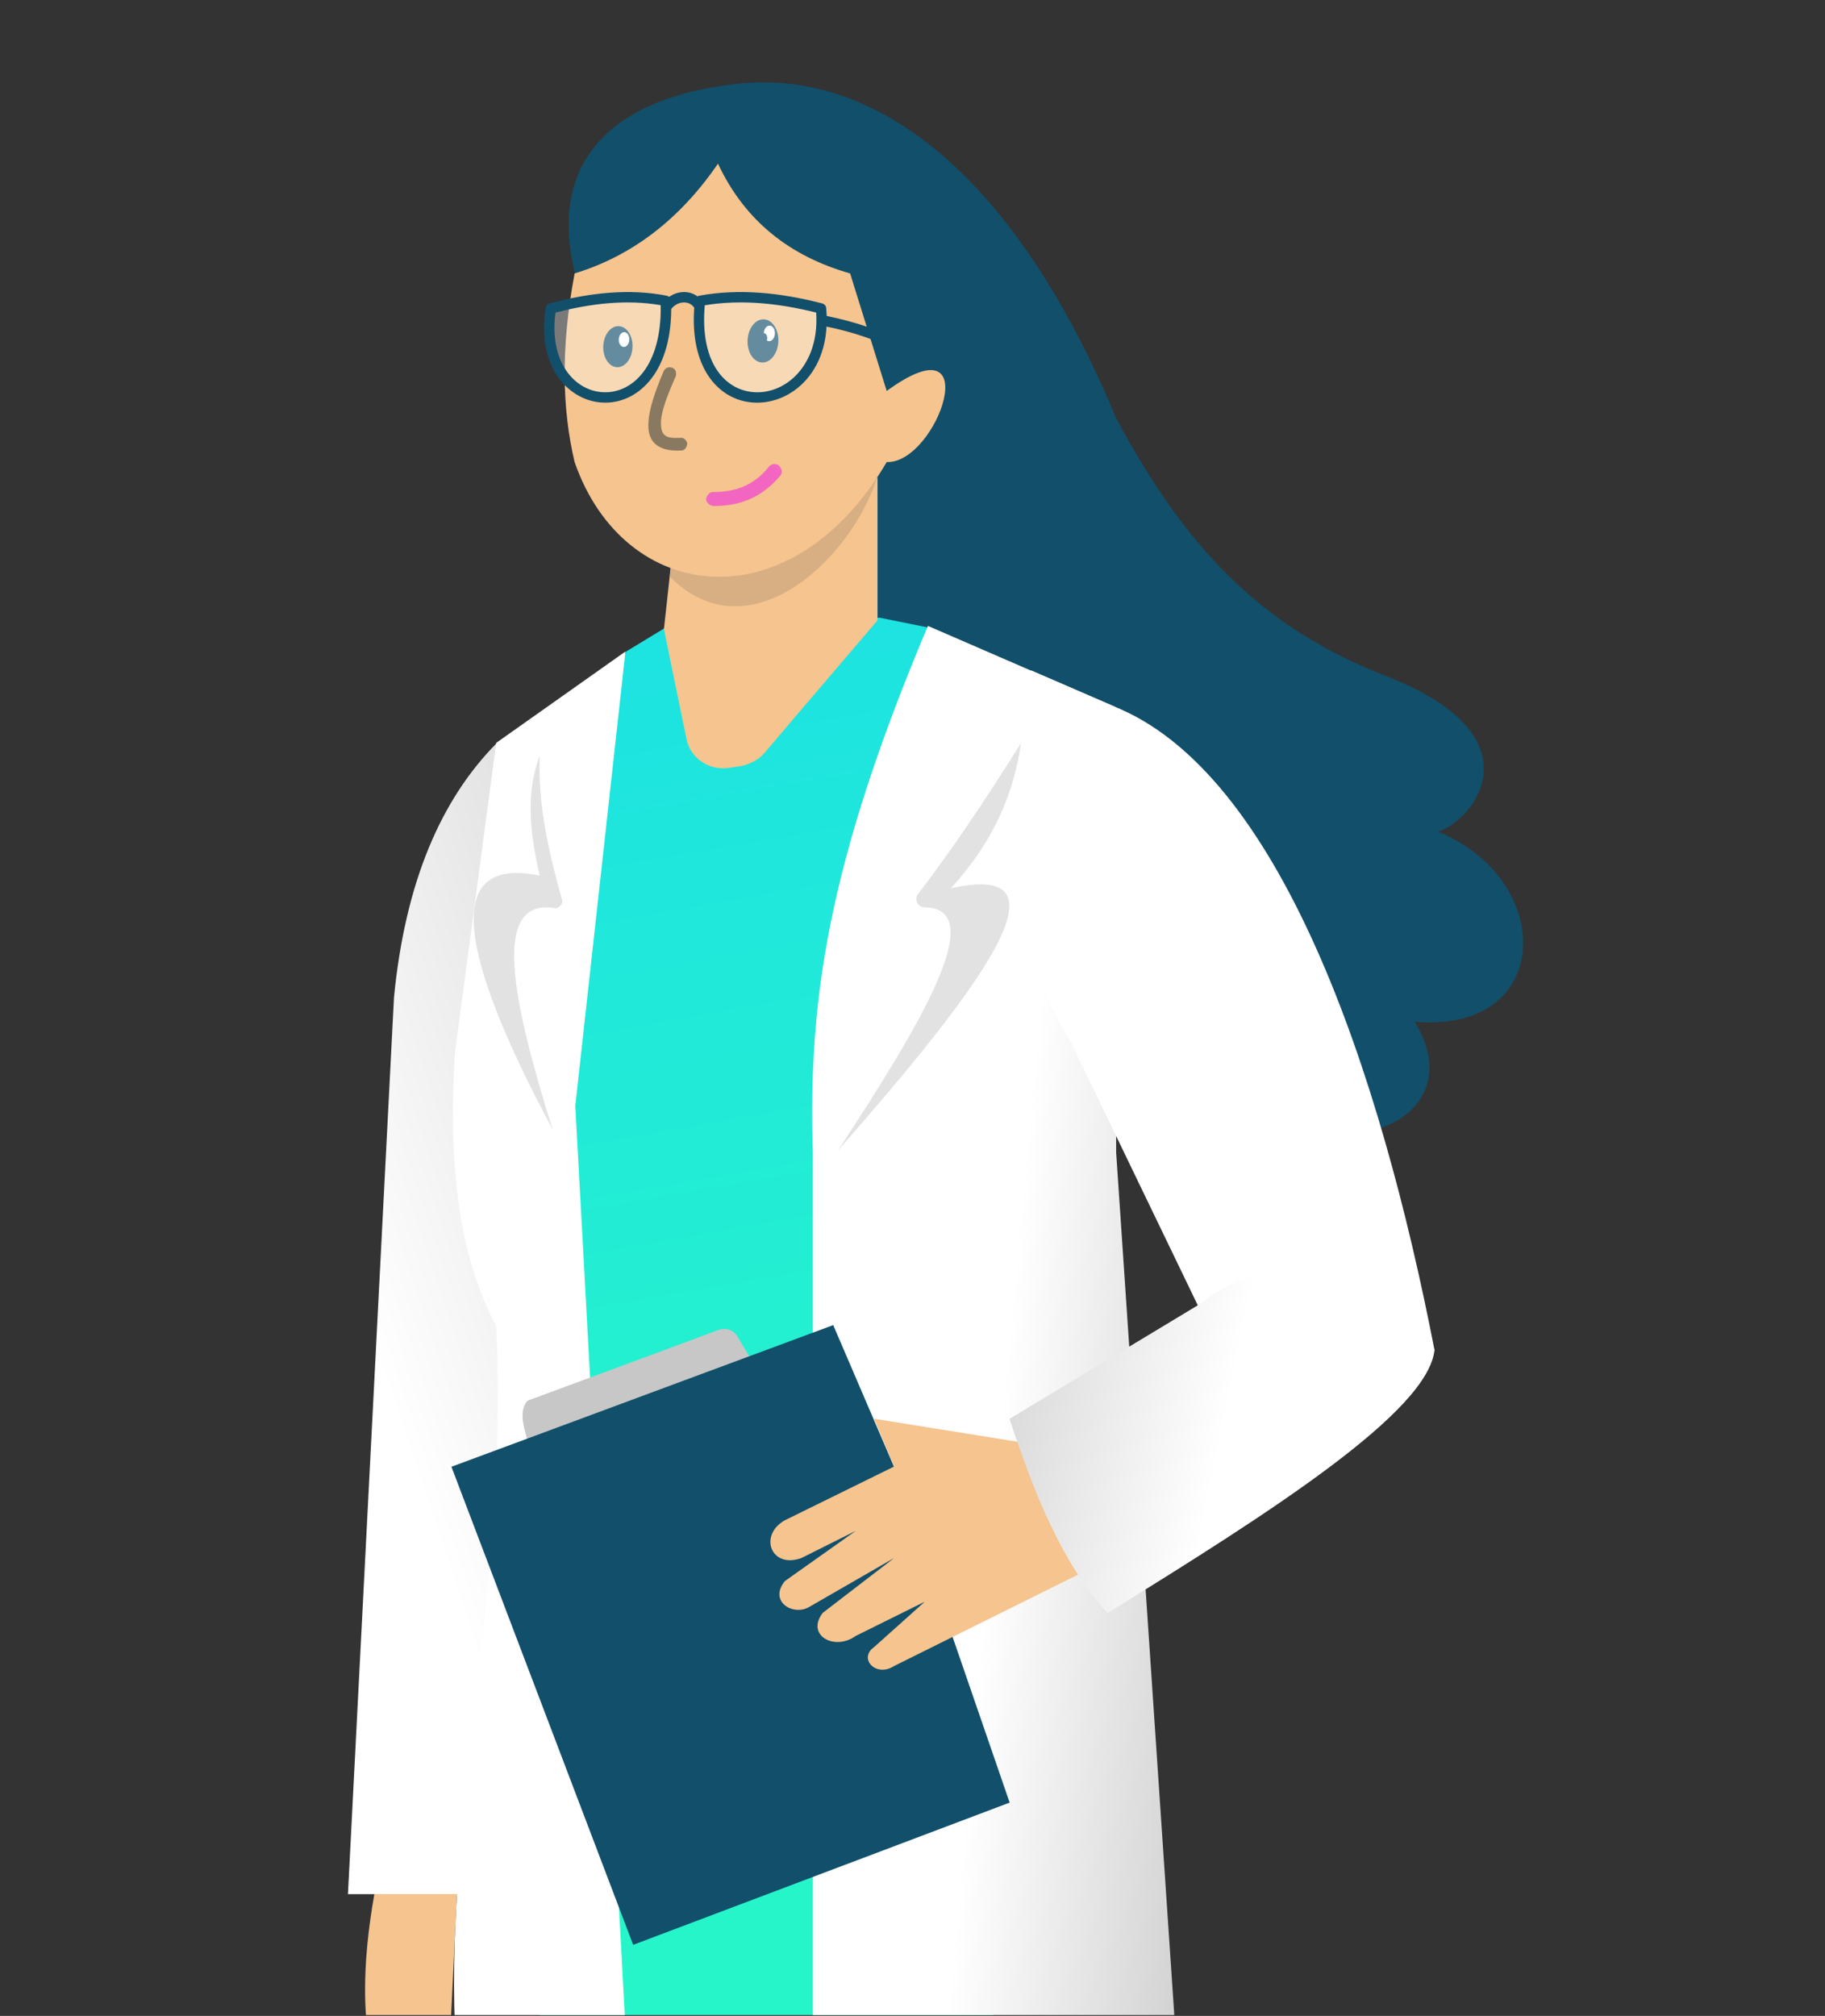 <?xml version="1.0" encoding="UTF-8"?> <svg xmlns="http://www.w3.org/2000/svg" viewBox="0 0 968 1069" clip-rule="evenodd" fill-rule="evenodd" stroke-linejoin="round" stroke-miterlimit="2" style="white-space:preserve-spaces"><rect x="0" y="0" width="968" height="1069" fill="#333333" stroke="none"/> <defs> <linearGradient id="Gradient-0" x1="0" y1="0" x2="1" y2="0" gradientUnits="userSpaceOnUse" gradientTransform="matrix(134.884 -45.426 45.426 134.884 13337.6 10081.2)"> <stop offset="0" stop-color="#fff"></stop> <stop offset="1" stop-color="#b3b3b3"></stop> </linearGradient> <linearGradient id="Gradient-1" x1="0" y1="0" x2="1" y2="0" gradientUnits="userSpaceOnUse" gradientTransform="matrix(-29.313 -172.415 172.415 -29.313 13413.3 10155.7)"> <stop offset="0" stop-color="#26f5ca"></stop> <stop offset="1" stop-color="#1de2e2"></stop> </linearGradient> <linearGradient id="Gradient-2" x1="0" y1="0" x2="1" y2="0" gradientUnits="userSpaceOnUse" gradientTransform="matrix(66.382 6.243 -6.243 66.382 13454.5 10102.7)"> <stop offset="0" stop-color="#fff"></stop> <stop offset="1" stop-color="#b3b3b3"></stop> </linearGradient> <linearGradient id="Gradient-3" x1="13491.2" y1="10124.1" x2="13423.8" y2="10111.6" gradientUnits="userSpaceOnUse"> <stop offset="0" stop-color="#fff"></stop> <stop offset="1" stop-color="#bbb"></stop> </linearGradient> <clipPath id="_clip1"> <path d="M0 0h1253.04v1068.53H0z" transform="translate(13473.3,10343.2) translate(-626.52,-534.265)"></path> </clipPath> </defs> <style>@keyframes a0_t{0%{transform:translate(13432.118px,9958.641px) rotate(0deg) translate(-13432.118px,-9958.641px)}23.809%{transform:translate(13432.118px,9958.641px) rotate(0deg) translate(-13432.118px,-9958.641px)}30.952%{transform:translate(13432.118px,9958.641px) rotate(-9deg) translate(-13432.118px,-9958.641px)}41.667%{transform:translate(13432.118px,9958.641px) rotate(-9deg) translate(-13432.118px,-9958.641px)}48.809%{transform:translate(13432.118px,9958.641px) rotate(0deg) translate(-13432.118px,-9958.641px)}100%{transform:translate(13432.118px,9958.641px) rotate(0deg) translate(-13432.118px,-9958.641px)}}@keyframes a1_t{0%{transform:translate(13472.988px,9999.055px) rotate(0deg) translate(-14.261px,-0.635px)}51.19%{transform:translate(13472.988px,9999.055px) rotate(0deg) translate(-14.261px,-0.635px)}58.333%{transform:translate(13472.988px,9999.055px) rotate(14deg) translate(-14.261px,-0.635px)}94.048%{transform:translate(13472.988px,9999.055px) rotate(14deg) translate(-14.261px,-0.635px)}100%{transform:translate(13472.988px,9999.055px) rotate(0deg) translate(-14.261px,-0.635px)}}@keyframes a2_t{0%{transform:translate(13527.49px,10109.745px) rotate(0deg) translate(-112.724px,-14.921px)}51.19%{transform:translate(13527.49px,10109.745px) rotate(0deg) translate(-112.724px,-14.921px)}58.333%{transform:translate(13499.394px,10118.412px) rotate(23deg) translate(-112.724px,-14.921px)}72.619%{transform:translate(13499.392px,10118.411px) rotate(23deg) translate(-112.724px,-14.921px)}77.381%{transform:translate(13499.392px,10118.411px) rotate(40deg) translate(-112.724px,-14.921px)}83.333%{transform:translate(13499.391px,10118.411px) rotate(23deg) translate(-112.724px,-14.921px)}94.048%{transform:translate(13499.39px,10118.41px) rotate(23deg) translate(-112.724px,-14.921px)}100%{transform:translate(13527.49px,10109.745px) rotate(0deg) translate(-112.724px,-14.921px)}}@keyframes a3_t{0%{transform:translate(13478.232px,10066px) rotate(0deg) translate(-176.422px,-171.239px)}23.809%{transform:translate(13478.232px,10066px) rotate(0deg) translate(-176.422px,-171.239px)}30.952%{transform:translate(13478.232px,10066px) rotate(-7deg) translate(-176.422px,-171.239px)}41.667%{transform:translate(13478.232px,10066px) rotate(-7deg) translate(-176.422px,-171.239px)}48.809%{transform:translate(13478.232px,10066px) rotate(0deg) translate(-176.422px,-171.239px)}100%{transform:translate(13478.232px,10066px) rotate(0deg) translate(-176.422px,-171.239px)}}</style> <g transform="translate(483.688,573.573) translate(-13496.9,-10381.6)"> <g id="Монтажная-область31" transform="translate(13496.9,10381.6) scale(0.772,1) translate(-13473.3,-10382.5)"> <path d="M0 0h1253.04v1068.53H0z" fill="none" transform="translate(13473.3,10343.2) translate(-626.52,-534.265)"></path> <g clip-path="url(#_clip1)" transform="translate(13489.4,10404.3) translate(-13489.4,-10404.3)"> <g transform="translate(13565.3,10131.5) scale(4.054,3.13) translate(-13460.6,-9981.66)"> <path d="M13380.8 9924.93C13376 9905.46 13387.7 9895.09 13408.2 9892.81 13432.2 9890.13 13455.6 9908.76 13472.5 9949.41 13484.2 9971.27 13497 9984.89 13518.3 9993.15 13544.4 10003.3 13533.3 10017.5 13527.1 10019.5 13547.3 10027.9 13546.5 10053.8 13523.1 10051.7 13533.4 10068.4 13509.6 10077.5 13496.2 10064.8l-66-37L13417.9 9986.08 13408.2 9958.84 13380.8 9924.93" fill="rgb(18,79,106)" transform="translate(13432.1,9958.64) translate(-13432.1,-9958.64)" style="animation:8.4s linear infinite both a0_t"></path> </g> <g transform="translate(13151.5,10508.2) scale(4.054,3.13) translate(-13358.5,-10102)"> <path d="M13367.5 10004.5C13358.1 10014 13352 10028 13350.1 10047.6L13342.3 10199.5H13367.5L13374.8 10112.8 13373.8 10057 13367.5 10004.5z" fill="url(#Gradient-0)" transform="translate(13358.5,10102) translate(-13358.5,-10102)"></path> </g> <g transform="translate(13373.3,10510.3) scale(4.054,3.13) translate(-13413.2,-10102.7)"> <path d="M13389.4 9989.02 13396.2 9984.89 13432.4 9983.27 13440.4 9984.89 13443.4 9998.42 13451.7 10222.1H13374.8V10026.9L13389.4 9989.02z" fill="url(#Gradient-1)" transform="translate(13413.2,10102.7) translate(-13413.2,-10102.7)"></path> </g> <g transform="translate(13217.3,10519.3) scale(4.054,3.13) translate(-13374.8,-10105.6)"> <path d="M13389.4 9989.02 13380.9 10066 13389.4 10222.1H13360.5C13359 10184.3 13369.5 10148.5 13367.5 10103.3 13360.8 10090.7 13359.4 10074.7 13360.5 10057l7-52.5L13389.4 9989.02z" fill="#fff" transform="translate(13374.8,10105.6) translate(-13374.8,-10105.6)"></path> </g> <g transform="translate(13129.1,10884.7) scale(4.054,3.13) translate(-13353,-10222.3)"> <path d="M13346.8 10199.5C13342.5 10223.8 13347.2 10238.1 13358.6 10245.1L13360.8 10199.5h-14z" fill="rgb(245,196,143)" transform="translate(13353,10222.3) translate(-13353,-10222.3)"></path> </g> <g transform="translate(13529.3,10512.4) scale(4.054,3.13) translate(-13451.7,-10103.3)"> <path d="M13440.6 9984.59C13423.4 10025.3 13420.3 10048.6 13421.1 10073.8V10222.1H13482.5L13472.5 10073.8V9998.42L13440.6 9984.59z" fill="url(#Gradient-2)" transform="translate(13451.7,10103.3) translate(-13451.7,-10103.3)"></path> </g> <g transform="translate(13376.3,10139.3) scale(4.054,3.13) translate(-13414,-9984.15)"> <path d="M13432.1 9959.52V9983.71C13432.1 9983.71 13417.9 10000.3 13413 10006.1 13412 10007.3 13410.5 10008.1 13408.9 10008.4 13408.3 10008.5 13407.6 10008.6 13406.9 10008.7 13403.5 10009.2 13400.3 10007 13399.7 10003.7 13398.2 9996.45 13395.9 9985.17 13395.9 9985.17L13397.9 9966.89H13414.7L13432.1 9959.52z" fill="rgb(245,196,143)" transform="translate(13414,9984.15) translate(-13414,-9984.15)"></path> </g> <g transform="translate(13378.2,10096.3) scale(1.295,1) translate(-13423.5,-10095.4)"> <path d="M13371.7 10084.3C13420.6 10099.1 13446.8 10096.6 13478.5 10061.2 13464.7 10104.7 13410.3 10156 13368.5 10113.8L13371.7 10084.3z" fill="rgb(216,175,130)" transform="translate(13423.5,10095.4) translate(-13423.5,-10095.4)"></path> </g> <g transform="translate(13357.9,10066.2) rotate(-2.783) skewX(1.879) scale(-8.548,6.61) translate(-16369.9,-4988.7)"></g> <g transform="translate(13202.5,10308.6) scale(4.054,3.13) translate(-13371.1,-10038.2)"> <path d="M13374.8 10006.6C13374.5 10015.1 13376.4 10023.1 13378.6 10031 13378.7 10031.4 13378.6 10031.8 13378.3 10032 13378.1 10032.3 13377.7 10032.5 13377.3 10032.4 13366.5 10030.7 13370.2 10048.2 13377 10069.9 13360.3 10038.7 13358.9 10023.6 13374.8 10026.9 13373.3 10020.1 13372.3 10013.4 13374.8 10006.6" fill="rgb(226,226,226)" transform="translate(13371.1,10038.2) translate(-13371.1,-10038.2)"></path> </g> <g transform="translate(13284.2,10543.3) scale(4.054,3.13) translate(-13392.3,-10112.8)"></g> <g transform="translate(13693.7,10366.7) scale(4.054,3.13) translate(-13492.9,-10057)"> <g transform="translate(13473,9999.05) translate(-14.261,-0.635)" style="animation:8.4s linear infinite both a1_t"> <path d="M13472.5 9998.42C13500.9 10009.5 13517.9 10060.3 13527.1 10107.7L13495.9 10115.5 13487.3 10100.7 13465.3 10055.1C13453.2 10036.4 13459.1 10017.5 13472.5 9998.42z" fill="#fff" transform="translate(34.186,58.54) translate(-13492.9,-10057)"></path> </g> </g> <g transform="translate(13685.6,10573.8) rotate(0.812) skewX(-0.55) scale(4.054,3.13) translate(-13491.2,-10124.1)"> <g transform="translate(13527.5,10109.7) translate(-112.724,-14.921)" style="animation:8.4s linear infinite both a2_t"> <path d="M13373.8 10122.3C13373.1 10119.8 13372.3 10117.2 13373.8 10115.5 13373.8 10115.5 13399 10106.2 13406.2 10103.5 13407.4 10103.1 13408.6 10103.5 13409.3 10104.5 13410.3 10106.2 13411.6 10108.4 13411.6 10108.4L13373.8 10122.3z" fill="rgb(199,199,199)" transform="translate(-22.735,21.371) rotate(-1.051) translate(-13392.3,-10112.8)"></path> <path d="M13435.5 10127.3 13425.2 10103.3 13360.5 10127.3 13391.3 10208.3 13455.1 10184.2 13435.5 10127.3z" fill="rgb(18,79,106)" transform="translate(-6.064,63.474) rotate(-1.051) translate(-13407.8,-10155.8)"></path> <path d="M13456.4 10123.1 13432.1 10119.2 13435.5 10127.3 13417 10136.4C13412.5 10138.9 13414.6 10144.7 13419.8 10142.8L13429 10138.2l-12 8.5C13414.2 10150.1 13418.3 10152.7 13421.1 10151.1L13435.5 10142.8 13423.4 10152.1C13420.5 10155.9 13425.4 10158.6 13429 10156L13440.7 10150.2 13432.1 10157.9C13429.4 10159.8 13432.4 10163.1 13435.5 10161.1L13466.7 10145.6V10131.3L13456.4 10123.1z" fill="rgb(245,196,143)" transform="translate(26.467,47.535) rotate(-1.051) translate(-13440.6,-10140.5)"></path> <path d="M13455.3 10120.8C13459.7 10133.4 13464.7 10145.2 13472.5 10153.4 135e2 10135.7 13526.4 10118.2 13527.1 10107.7 13514.8 10097.9 13502.5 10088.3 13487.3 10100.7L13455.3 10120.8z" fill="url(#Gradient-3)" transform="translate(76.434,29.288) translate(-13491.2,-10124.1)"></path> </g> </g> <g transform="translate(13345.7,9993.14) scale(1.295,1) translate(-13398.4,-9992.2)"> <g transform="translate(13478.2,10066) translate(-176.422,-171.239)" style="animation:8.4s linear infinite both a3_t"> <path d="M13380.8 9924.93C13378.4 9937.61 13378.7 9948.07 13380.8 9956.89 13389.2 9981.1 13417.5 9984.47 13433.7 9956.89 13442.3 9957.17 13450.9 9932.31 13433.7 9944.84L13427.5 9924.93C13417.4 9922.05 13409.7 9916.14 13405.1 9906.33 13398.6 9915.8 13390.5 9921.97 13380.8 9924.93z" fill="rgb(245,196,143)" transform="translate(111.981,109.557) scale(3.13,3.13) translate(-13411.4,-9941.33)"></path> <ellipse rx="1.215" ry="1.705" fill="rgb(18,79,106)" transform="translate(39.16,97.065) rotate(2.492) scale(-6.395,6.394)"></ellipse> <ellipse rx="1.215" ry="1.705" fill="rgb(18,79,106)" transform="translate(116.123,94.01) rotate(2.492) scale(-6.725,6.725)"></ellipse> <ellipse rx="1.215" ry="1.705" fill="#fff" transform="translate(119.522,90.009) rotate(2.492) scale(-2.424,2.424)"></ellipse> <ellipse rx="1.215" ry="1.705" fill="rgb(18,79,106)" transform="translate(39.399,95.683) rotate(2.492) scale(-1.483,1.483)"></ellipse> <ellipse rx="1.215" ry="1.705" fill="#fff" transform="translate(42.429,93.291) rotate(2.492) scale(-2.305,2.305)"></ellipse> <ellipse rx="1.215" ry="1.705" fill="rgb(18,79,106)" transform="translate(116.5,92.537) rotate(2.492) scale(-1.56,1.56)"></ellipse> <path d="M16372.9 4978.65C16374 4980.44 16374.7 4981.85 16374.9 4982.89 16375.1 4983.76 16375 4984.42 16374.6 4984.9 16374.2 4985.39 16373.5 4985.72 16372.4 4985.82 16372.1 4985.85 16371.9 4985.62 16371.8 4985.31 16371.8 4985.01 16372 4984.73 16372.3 4984.7 16373 4984.64 16373.5 4984.51 16373.7 4984.2 16373.9 4983.92 16373.9 4983.52 16373.8 4982.99 16373.6 4982.05 16372.9 4980.81 16371.9 4979.24 16371.8 4978.98 16371.8 4978.64 16372.1 4978.47 16372.4 4978.31 16372.7 4978.38 16372.9 4978.65z" fill="rgb(137,121,97)" transform="translate(63.59,130.949) rotate(-8.645) scale(-5.999,5.999) translate(-16373.4,-4982.1)"></path> <path d="M16372.4 4990.22C16370 4990.38 16368.3 4989.56 16366.9 4988.09 16366.7 4987.86 16366.8 4987.51 16367 4987.3 16367.2 4987.1 16367.6 4987.12 16367.8 4987.35 16368.9 4988.57 16370.3 4989.23 16372.4 4989.1 16372.7 4989.08 16372.9 4989.31 16373 4989.62 16373 4989.93 16372.7 4990.2 16372.4 4990.22z" fill="rgb(242,102,193)" transform="translate(105.973,170.492) rotate(-3.602) scale(-6.605,6.605) translate(-16369.9,-4988.7)"></path> <path d="M13386.8 9966.95C13379.1 10035.3 13453.4 10027.3 13447.8 9970.79 13426.9 9965.38 13406.5 9963.35 13386.8 9966.95z" fill="#fff" fill-opacity=".35" transform="translate(114.733,97.445) scale(1.052,1.051) translate(-13417.2,-9990.42)"></path> <path d="M13386.8 9966.95C13379.1 10035.3 13453.4 10027.3 13447.8 9970.79 13426.9 9965.38 13406.5 9963.35 13386.8 9966.95z" fill="#fff" fill-opacity=".35" transform="translate(32.749,97.445) skewX(-3.903) scale(-0.996,1.051) translate(-13417.2,-9990.42)"></path> <path d="M13368.2 9965.41C13372.9 9962.11 13379 9962.02 13383.2 9965.14 13383.5 9964.98 13383.8 9964.87 13384.1 9964.81 13405.1 9960.96 13427 9963.1 13449.4 9968.9 13450.5 9969.18 13451.4 9970.14 13451.5 9971.29 13451.6 9972.74 13451.7 9974.16 13451.8 9975.55 13466.5 9978.56 13482.2 9983.44 13493.7 9990.62 13495 9991.43 13495.3 9993.13 13494.5 9994.41 13493.7 9995.7 13492 9996.09 13490.7 9995.28 13480.1 9988.59 13465.5 9984.05 13451.7 9981.16 13450 10012.6 13424.1 10026.9 13404.4 10019.7 13390.7 10014.7 13379.5 9999.2 13381.5 9971.17 13378.8 9967.11 13372.7 9967.58 13369.4 9971.71 13369.4 9971.78 13369.3 9971.85 13369.3 9971.92 13369.1 10007 13350.5 10022.1 13333.3 10021.5 13315.3 10020.9 13297.6 10003 13302.7 9971.12 13302.9 9970.05 13303.7 9969.18 13304.7 9968.9 13326.4 9963.09 13347.3 9960.96 13367 9964.82 13367.4 9964.91 13367.8 9965.12 13368.2 9965.41zM13446.2 9973.74C13425.9 9968.69 13406.2 9966.75 13387.1 9969.87 13384.8 9995.54 13394 10010 13406.3 10014.5 13424.6 10021.2 13448.3 10005.5 13446.2 9973.74zM13363.7 9969.82C13346 9966.77 13327.3 9968.73 13307.9 9973.75 13304.3 10000.2 13318.3 10015.5 13333.5 10016 13348.9 10016.5 13364.3 10001.9 13363.7 9969.82z" fill="rgb(18,79,106)" transform="translate(96.566,97.436) translate(-13398.4,-9992.2)"></path> </g> </g> <g transform="translate(13485.4,10311) scale(4.054,3.13) translate(-13440.9,-10039)"> <path d="M13456.4 10004.5C13450 10014.7 13444.3 10023.1 13439 10030 13438.6 10030.4 13438.6 10031 13438.8 10031.5 13439 10032 13439.5 10032.3 13440 10032.3 13451.3 10032.5 13439.2 10052.4 13425.4 10073.5 13448.9 10046.7 13466.2 10024.2 13444.5 10029.1 13451.7 10021.3 13455.2 10013 13456.4 10004.5z" fill="rgb(226,226,226)" transform="translate(13440.9,10039) translate(-13440.9,-10039)"></path> </g> <g transform="translate(13604.5,10209.6) scale(1.295,1) translate(-13598.2,-10208.7)"> <path d="M13604 10182.5 13560.1 10163.5 13576.7 10246.8 13609.9 10253.9 13636.3 10230.7 13605.2 10183.2 13604 10182.5z" fill="#fff" transform="translate(13598.2,10208.7) translate(-13598.2,-10208.7)"></path> </g> </g> </g> </g> </svg> 